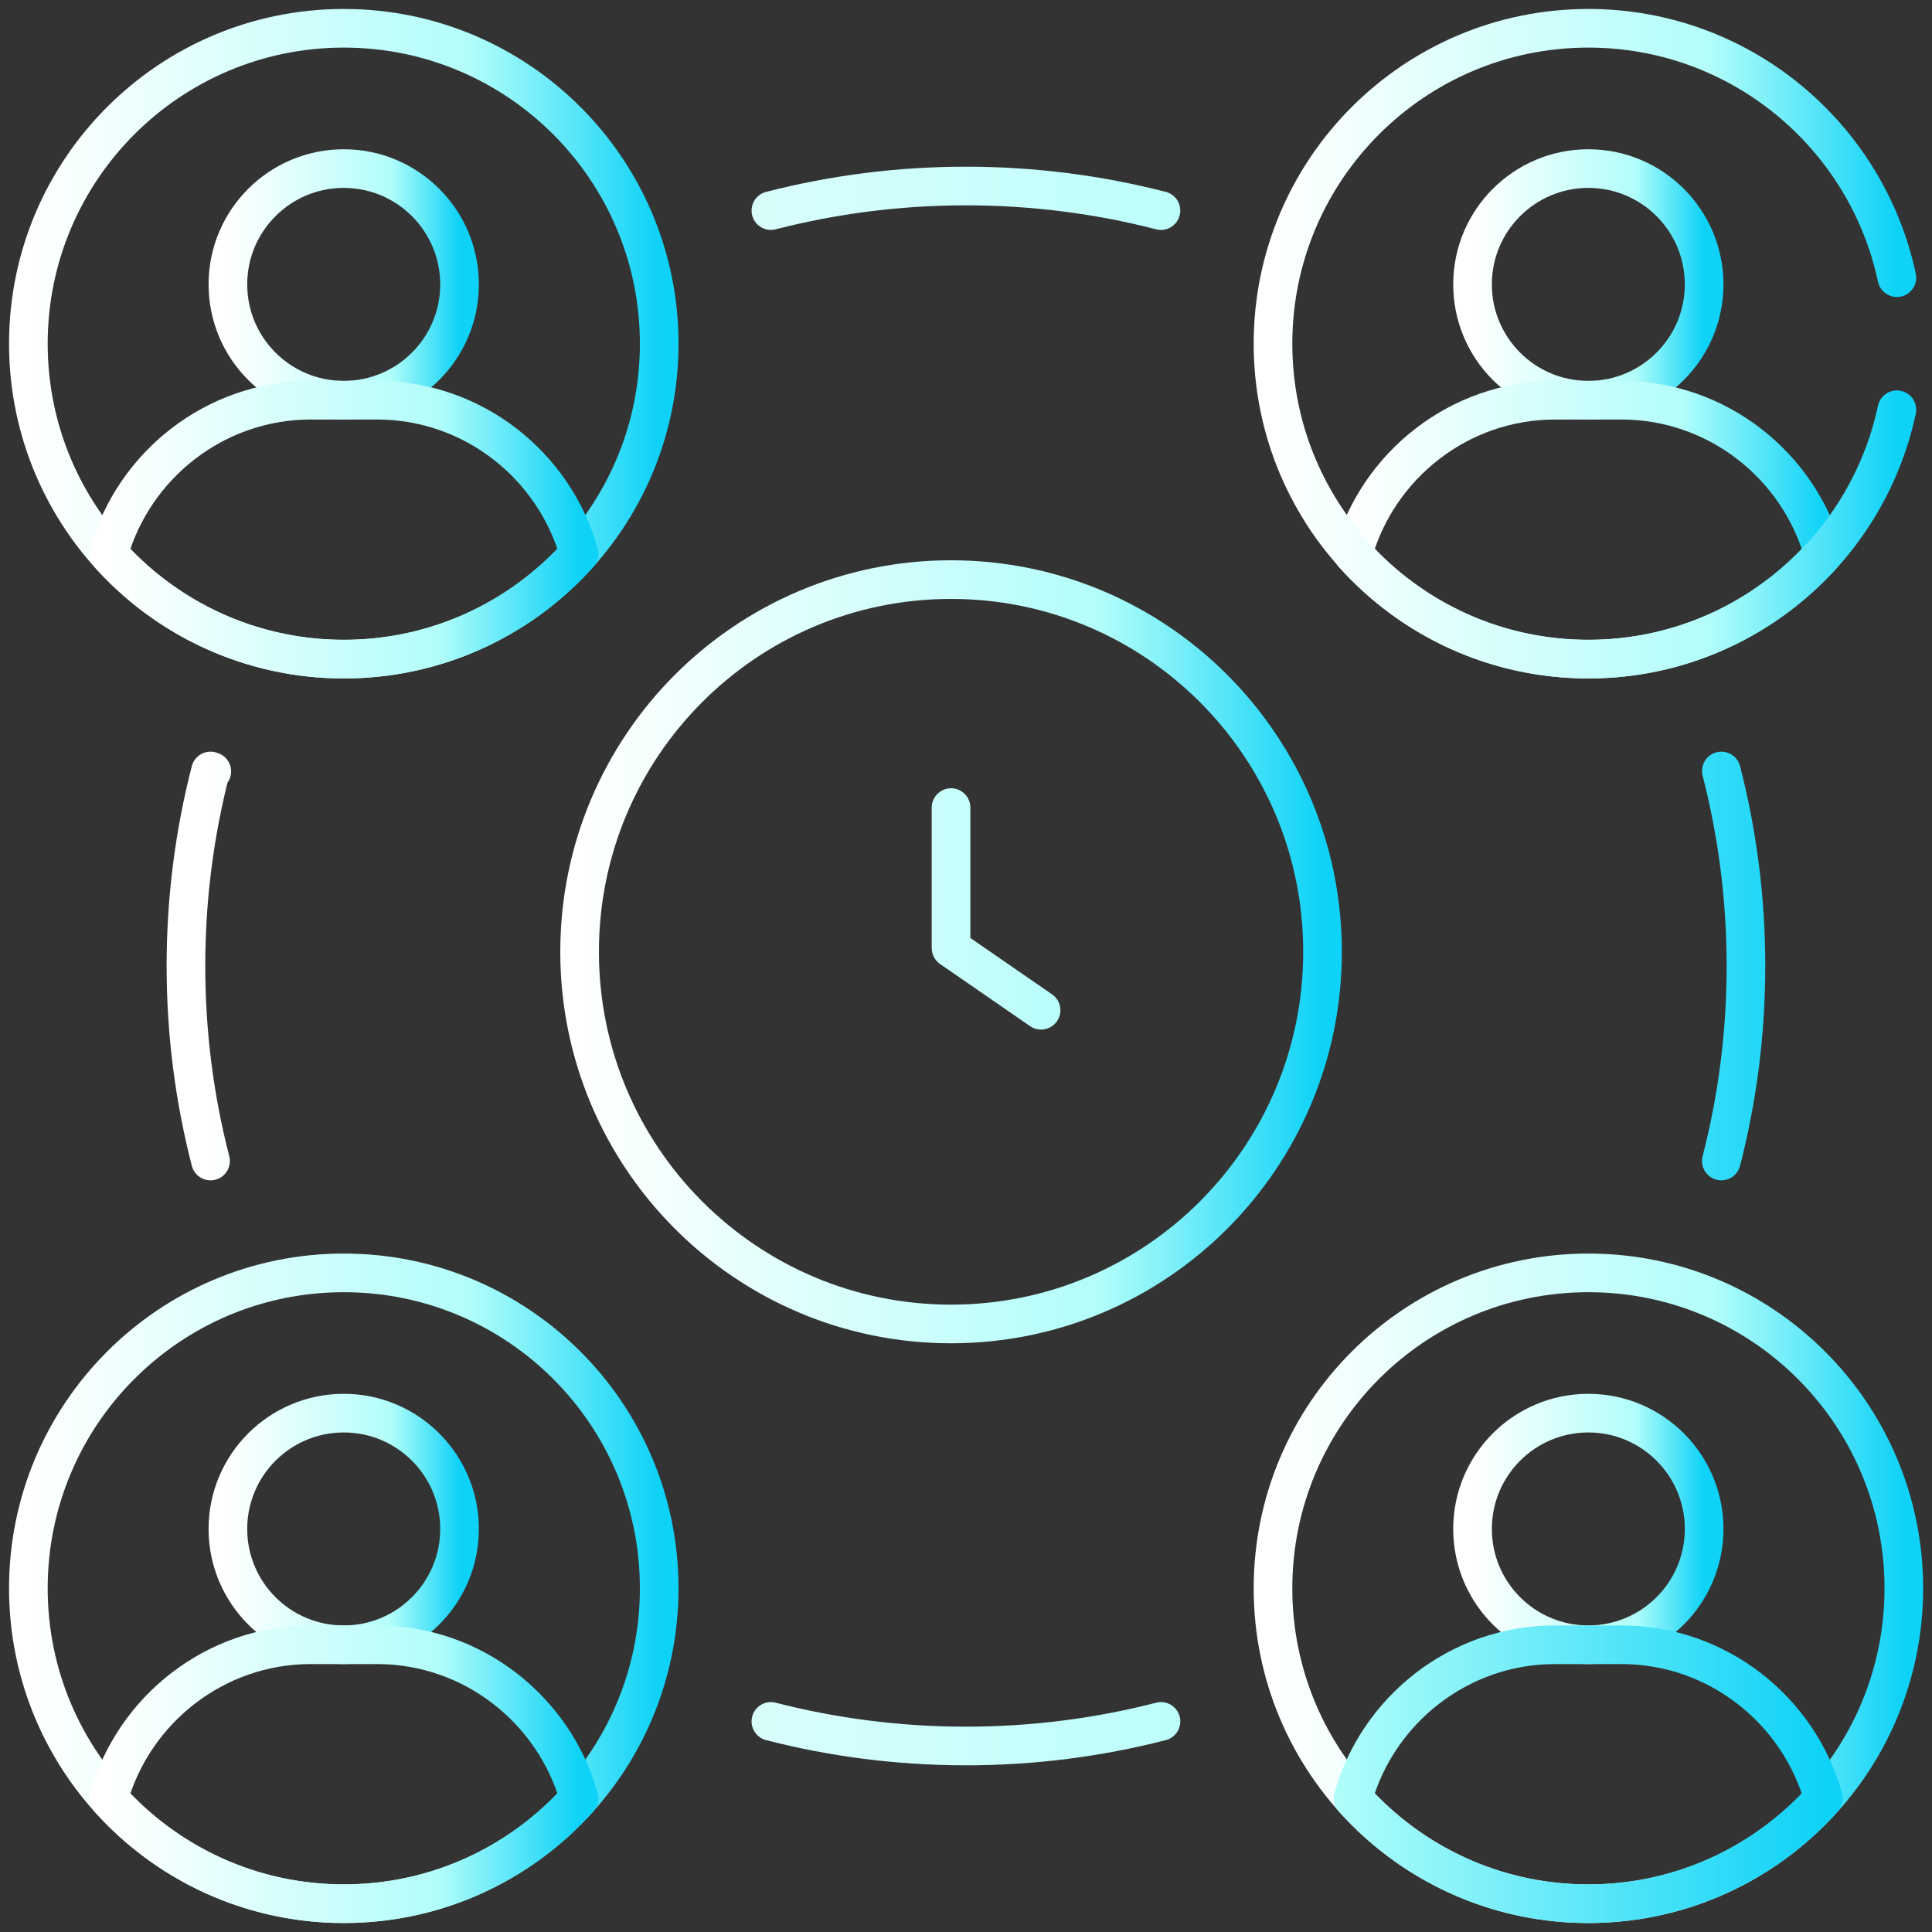 <?xml version="1.0" encoding="UTF-8"?> <svg xmlns="http://www.w3.org/2000/svg" width="50" height="50" viewBox="0 0 50 50" fill="none"><rect x="0" y="0" width="50" height="50" fill="#333333" stroke="none"/><g clip-path="url(#clip0_3006_25420)"><path d="M8.897 17.058C13.406 17.058 17.06 13.404 17.06 8.895C17.06 4.387 13.406 0.732 8.897 0.732C4.389 0.732 0.734 4.387 0.734 8.895C0.734 13.404 4.389 17.058 8.897 17.058Z" stroke="url(#paint0_linear_3006_25420)" stroke-miterlimit="10" stroke-linecap="round" stroke-linejoin="round"></path><path d="M8.896 10.357C10.551 10.357 11.893 9.015 11.893 7.36C11.893 5.705 10.551 4.363 8.896 4.363C7.24 4.363 5.898 5.705 5.898 7.36C5.898 9.015 7.24 10.357 8.896 10.357Z" stroke="url(#paint1_linear_3006_25420)" stroke-miterlimit="10" stroke-linecap="round" stroke-linejoin="round"></path><path d="M14.988 14.332C14.347 12.046 12.241 10.357 9.759 10.357H8.042C5.559 10.357 3.453 12.046 2.812 14.332C4.307 16.005 6.48 17.058 8.9 17.058C11.32 17.058 13.493 16.005 14.988 14.332Z" stroke="url(#paint2_linear_3006_25420)" stroke-miterlimit="10" stroke-linecap="round" stroke-linejoin="round"></path><path d="M41.106 10.357C42.762 10.357 44.103 9.015 44.103 7.36C44.103 5.705 42.762 4.363 41.106 4.363C39.451 4.363 38.109 5.705 38.109 7.36C38.109 9.015 39.451 10.357 41.106 10.357Z" stroke="url(#paint3_linear_3006_25420)" stroke-miterlimit="10" stroke-linecap="round" stroke-linejoin="round"></path><path d="M47.191 14.332C46.55 12.046 44.444 10.357 41.962 10.357H40.245C37.762 10.357 35.656 12.046 35.016 14.332C36.511 16.005 38.683 17.058 41.103 17.058C43.523 17.058 45.696 16.005 47.191 14.332Z" stroke="url(#paint4_linear_3006_25420)" stroke-miterlimit="10" stroke-linecap="round" stroke-linejoin="round"></path><path d="M8.897 49.268C13.406 49.268 17.06 45.613 17.06 41.105C17.06 36.596 13.406 32.942 8.897 32.942C4.389 32.942 0.734 36.596 0.734 41.105C0.734 45.613 4.389 49.268 8.897 49.268Z" stroke="url(#paint5_linear_3006_25420)" stroke-miterlimit="10" stroke-linecap="round" stroke-linejoin="round"></path><path d="M8.896 42.566C10.551 42.566 11.893 41.224 11.893 39.569C11.893 37.914 10.551 36.572 8.896 36.572C7.24 36.572 5.898 37.914 5.898 39.569C5.898 41.224 7.24 42.566 8.896 42.566Z" stroke="url(#paint6_linear_3006_25420)" stroke-miterlimit="10" stroke-linecap="round" stroke-linejoin="round"></path><path d="M14.988 46.541C14.347 44.255 12.241 42.566 9.759 42.566H8.042C5.559 42.566 3.453 44.255 2.812 46.541C4.307 48.214 6.48 49.267 8.9 49.267C11.32 49.267 13.493 48.214 14.988 46.541Z" stroke="url(#paint7_linear_3006_25420)" stroke-miterlimit="10" stroke-linecap="round" stroke-linejoin="round"></path><path d="M41.108 49.268C45.617 49.268 49.271 45.613 49.271 41.105C49.271 36.596 45.617 32.942 41.108 32.942C36.6 32.942 32.945 36.596 32.945 41.105C32.945 45.613 36.6 49.268 41.108 49.268Z" stroke="url(#paint8_linear_3006_25420)" stroke-miterlimit="10" stroke-linecap="round" stroke-linejoin="round"></path><path d="M41.106 42.566C42.762 42.566 44.103 41.224 44.103 39.569C44.103 37.914 42.762 36.572 41.106 36.572C39.451 36.572 38.109 37.914 38.109 39.569C38.109 41.224 39.451 42.566 41.106 42.566Z" stroke="url(#paint9_linear_3006_25420)" stroke-miterlimit="10" stroke-linecap="round" stroke-linejoin="round"></path><path d="M44.548 30.047C44.964 28.434 45.185 26.743 45.185 25C45.185 23.257 44.964 21.567 44.549 19.953M19.951 44.55C21.564 44.965 23.256 45.186 24.998 45.186C26.741 45.186 28.433 44.965 30.046 44.55M5.481 19.964L5.448 19.953C5.033 21.566 4.812 23.257 4.812 25C4.812 26.743 5.033 28.434 5.449 30.047M30.045 5.45C28.432 5.035 26.741 4.814 24.998 4.814C23.256 4.814 21.565 5.035 19.951 5.45M47.191 46.541C46.55 44.255 44.444 42.566 41.961 42.566H40.245C37.762 42.566 35.656 44.255 35.015 46.541C36.51 48.214 38.683 49.268 41.103 49.268C43.523 49.268 45.696 48.214 47.191 46.541Z" stroke="url(#paint10_linear_3006_25420)" stroke-miterlimit="10" stroke-linecap="round" stroke-linejoin="round"></path><path d="M49.091 7.186C48.305 3.499 45.03 0.732 41.108 0.732C36.6 0.732 32.945 4.387 32.945 8.895C32.945 13.404 36.6 17.058 41.108 17.058C45.03 17.058 48.305 14.292 49.091 10.604" stroke="url(#paint11_linear_3006_25420)" stroke-miterlimit="10" stroke-linecap="round" stroke-linejoin="round"></path><path d="M24.613 20.9V24.537L26.943 26.145M34.227 24.632C34.227 29.951 29.923 34.264 24.613 34.264C19.304 34.264 15 29.951 15 24.632C15 19.312 19.304 15 24.613 15C29.923 15 34.227 19.312 34.227 24.632Z" stroke="url(#paint12_linear_3006_25420)" stroke-miterlimit="10" stroke-linecap="round" stroke-linejoin="round"></path></g><defs><linearGradient id="paint0_linear_3006_25420" x1="0.734" y1="8.895" x2="17.06" y2="8.895" gradientUnits="userSpaceOnUse"><stop stop-color="white"></stop><stop offset="0.7" stop-color="#B2FEFA"></stop><stop offset="1" stop-color="#0ED2F7"></stop></linearGradient><linearGradient id="paint1_linear_3006_25420" x1="5.898" y1="7.36" x2="11.893" y2="7.36" gradientUnits="userSpaceOnUse"><stop stop-color="white"></stop><stop offset="0.7" stop-color="#B2FEFA"></stop><stop offset="1" stop-color="#0ED2F7"></stop></linearGradient><linearGradient id="paint2_linear_3006_25420" x1="2.812" y1="13.708" x2="14.988" y2="13.708" gradientUnits="userSpaceOnUse"><stop stop-color="white"></stop><stop offset="0.7" stop-color="#B2FEFA"></stop><stop offset="1" stop-color="#0ED2F7"></stop></linearGradient><linearGradient id="paint3_linear_3006_25420" x1="38.109" y1="7.36" x2="44.103" y2="7.36" gradientUnits="userSpaceOnUse"><stop stop-color="white"></stop><stop offset="0.7" stop-color="#B2FEFA"></stop><stop offset="1" stop-color="#0ED2F7"></stop></linearGradient><linearGradient id="paint4_linear_3006_25420" x1="35.016" y1="13.708" x2="47.191" y2="13.708" gradientUnits="userSpaceOnUse"><stop stop-color="white"></stop><stop offset="0.7" stop-color="#B2FEFA"></stop><stop offset="1" stop-color="#0ED2F7"></stop></linearGradient><linearGradient id="paint5_linear_3006_25420" x1="0.734" y1="41.105" x2="17.06" y2="41.105" gradientUnits="userSpaceOnUse"><stop stop-color="white"></stop><stop offset="0.7" stop-color="#B2FEFA"></stop><stop offset="1" stop-color="#0ED2F7"></stop></linearGradient><linearGradient id="paint6_linear_3006_25420" x1="5.898" y1="39.569" x2="11.893" y2="39.569" gradientUnits="userSpaceOnUse"><stop stop-color="white"></stop><stop offset="0.7" stop-color="#B2FEFA"></stop><stop offset="1" stop-color="#0ED2F7"></stop></linearGradient><linearGradient id="paint7_linear_3006_25420" x1="2.812" y1="45.917" x2="14.988" y2="45.917" gradientUnits="userSpaceOnUse"><stop stop-color="white"></stop><stop offset="0.7" stop-color="#B2FEFA"></stop><stop offset="1" stop-color="#0ED2F7"></stop></linearGradient><linearGradient id="paint8_linear_3006_25420" x1="32.945" y1="41.105" x2="49.271" y2="41.105" gradientUnits="userSpaceOnUse"><stop stop-color="white"></stop><stop offset="0.7" stop-color="#B2FEFA"></stop><stop offset="1" stop-color="#0ED2F7"></stop></linearGradient><linearGradient id="paint9_linear_3006_25420" x1="38.109" y1="39.569" x2="44.103" y2="39.569" gradientUnits="userSpaceOnUse"><stop stop-color="white"></stop><stop offset="0.7" stop-color="#B2FEFA"></stop><stop offset="1" stop-color="#0ED2F7"></stop></linearGradient><linearGradient id="paint10_linear_3006_25420" x1="4.812" y1="27.041" x2="47.191" y2="27.041" gradientUnits="userSpaceOnUse"><stop stop-color="white"></stop><stop offset="0.7" stop-color="#B2FEFA"></stop><stop offset="1" stop-color="#0ED2F7"></stop></linearGradient><linearGradient id="paint11_linear_3006_25420" x1="32.945" y1="8.895" x2="49.091" y2="8.895" gradientUnits="userSpaceOnUse"><stop stop-color="white"></stop><stop offset="0.7" stop-color="#B2FEFA"></stop><stop offset="1" stop-color="#0ED2F7"></stop></linearGradient><linearGradient id="paint12_linear_3006_25420" x1="15" y1="24.632" x2="34.227" y2="24.632" gradientUnits="userSpaceOnUse"><stop stop-color="white"></stop><stop offset="0.7" stop-color="#B2FEFA"></stop><stop offset="1" stop-color="#0ED2F7"></stop></linearGradient><clipPath id="clip0_3006_25420"><rect width="50" height="50" fill="white"></rect></clipPath></defs></svg> 